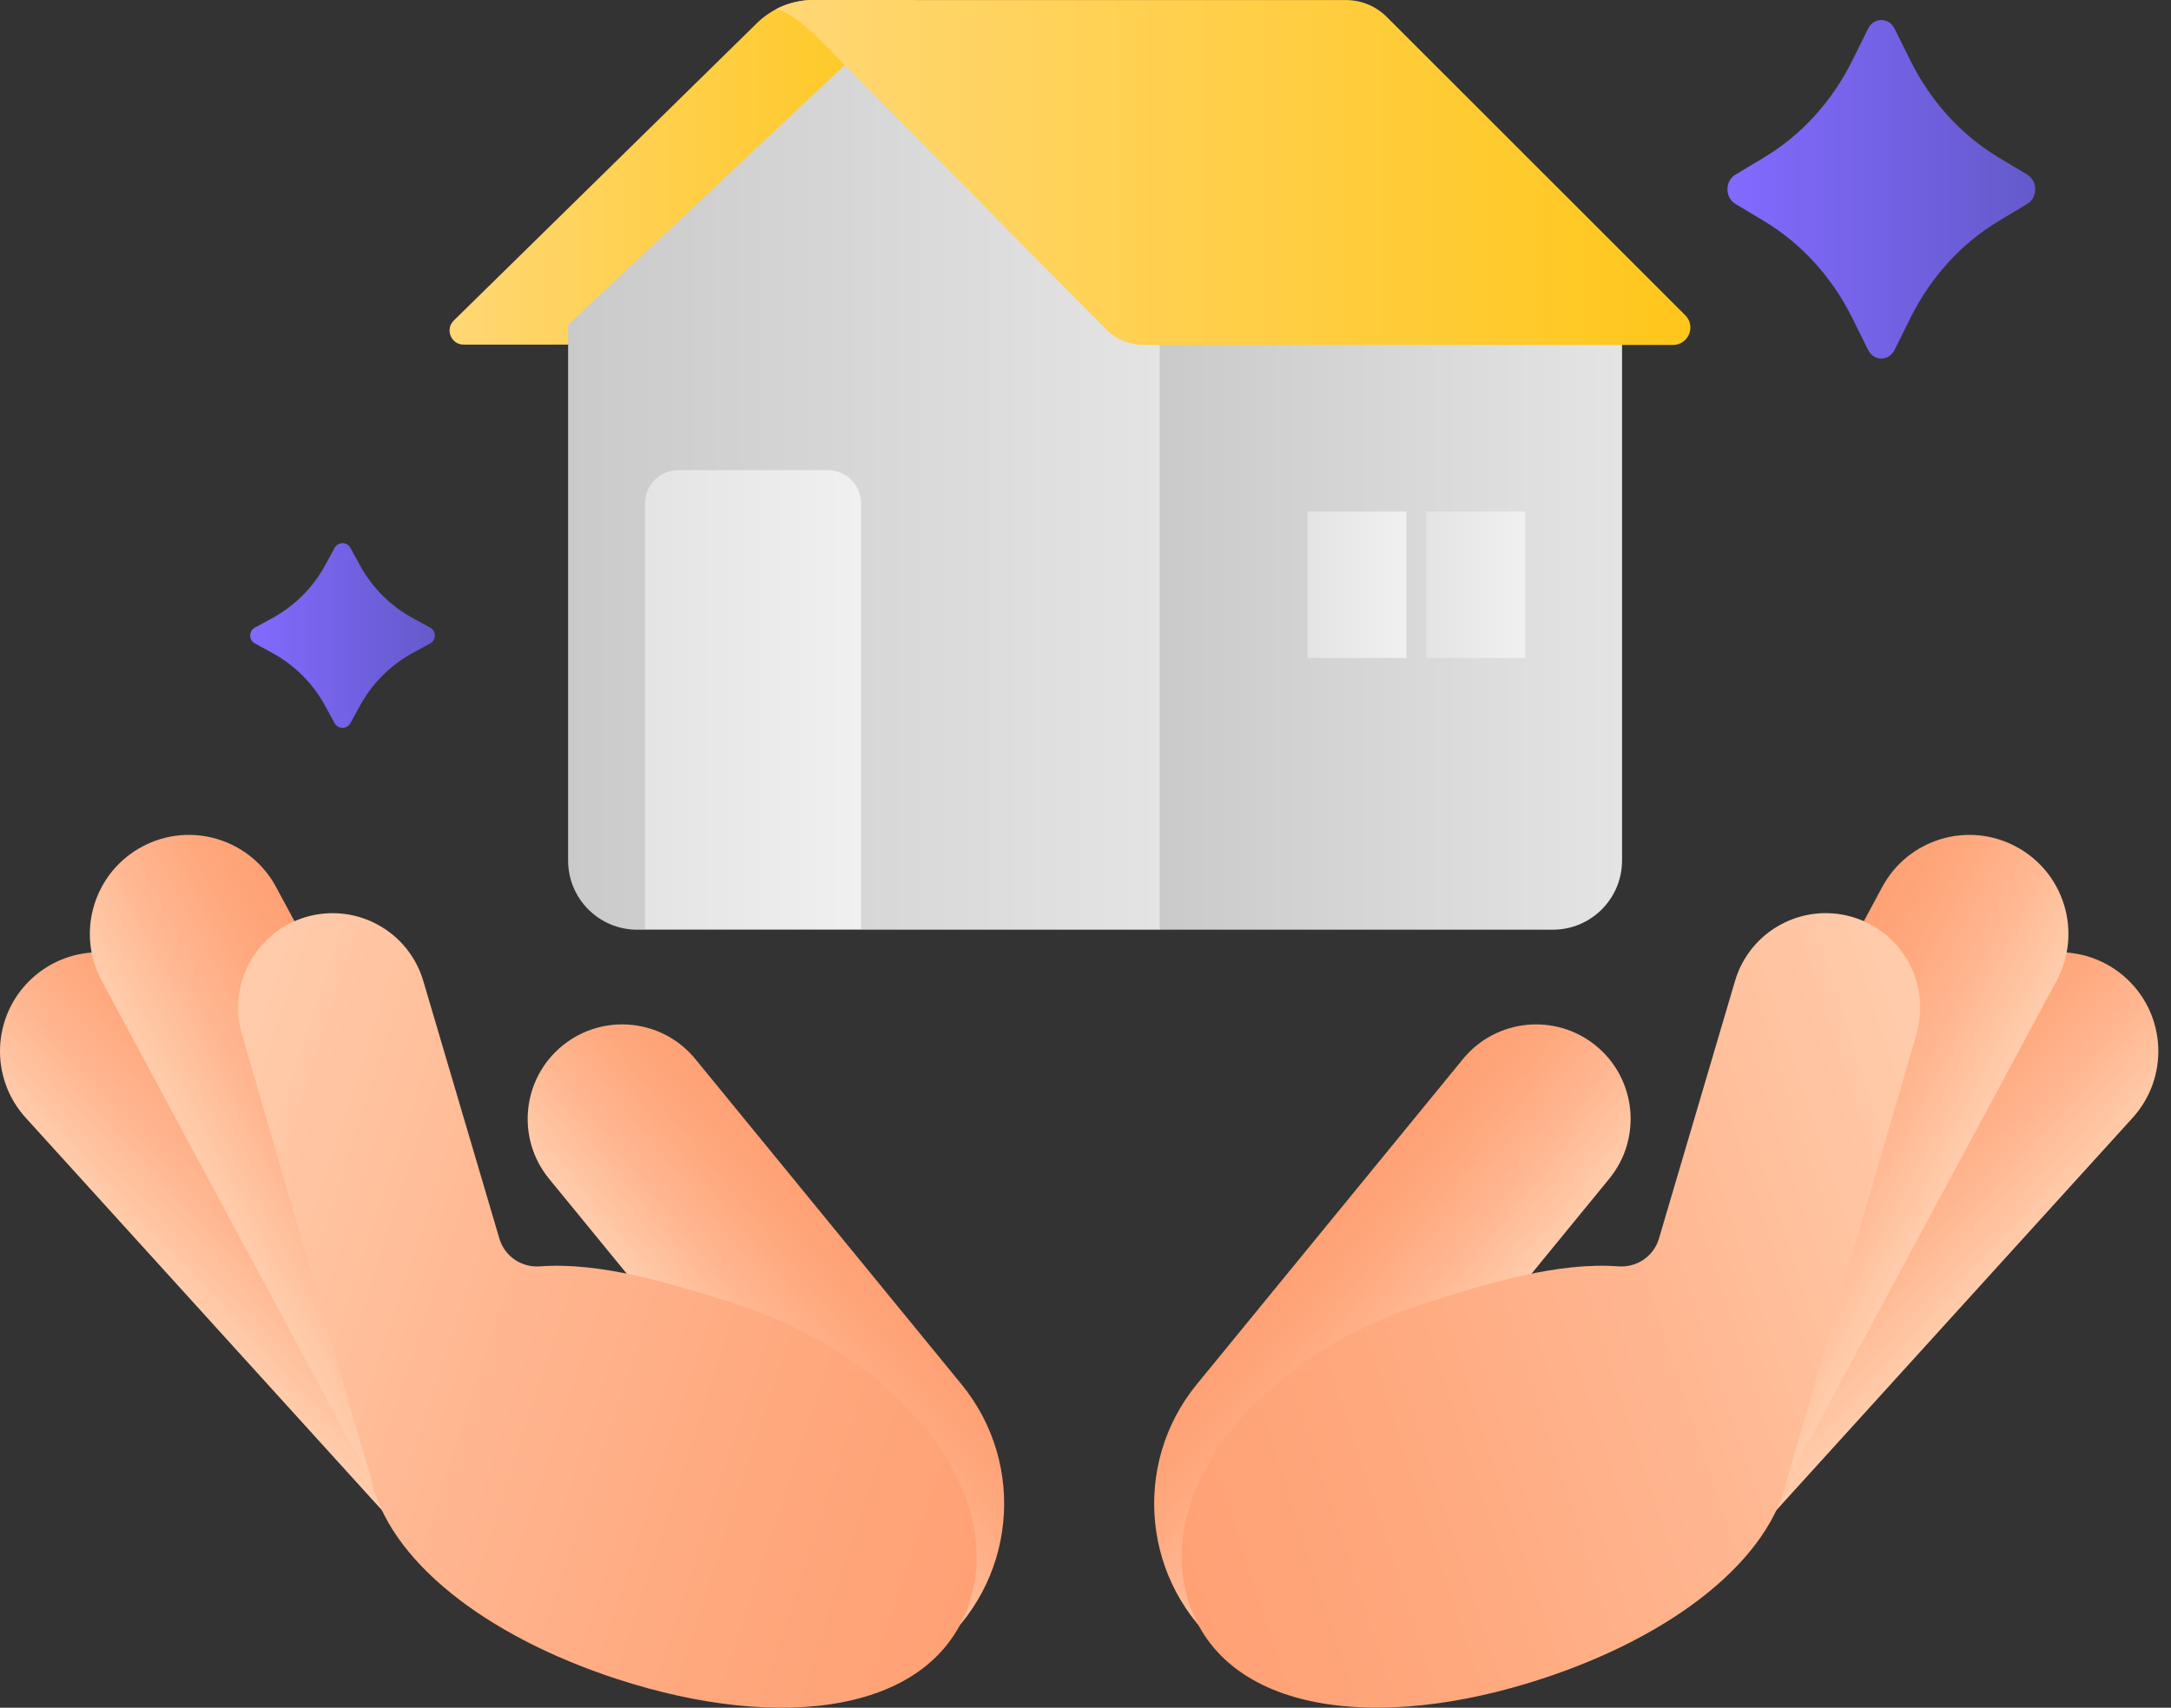 <svg width="75" height="59" viewBox="0 0 75 59" fill="none" xmlns="http://www.w3.org/2000/svg">
<rect x="0" y="0" width="75" height="59" fill="#333333" stroke="none"/>
<path d="M20.925 50.16L13.719 52.756L0.907 38.639C-0.374 37.251 -0.288 35.088 1.1 33.806C2.488 32.526 4.652 32.612 5.934 34L20.925 50.16Z" fill="url(#paint0_linear_422_2551)"/>
<path d="M32.288 57.001L18.962 40.718C17.824 39.32 18.034 37.263 19.432 36.125C20.83 34.987 22.888 35.197 24.026 36.595L33.215 47.826C35.5 50.615 35.084 54.727 32.288 57.001Z" fill="url(#paint1_linear_422_2551)"/>
<path d="M19.982 50.066L13.949 53.289L3.509 33.878C2.618 32.211 3.247 30.139 4.913 29.25C6.58 28.358 8.652 28.988 9.542 30.654L19.982 50.066Z" fill="url(#paint2_linear_422_2551)"/>
<path d="M25.48 45.073C23.148 44.311 20.703 43.596 18.652 43.752C18.018 43.8 17.433 43.404 17.252 42.792L14.627 33.904C14.123 32.173 12.311 31.177 10.58 31.679C8.849 32.183 7.854 33.995 8.356 35.726L12.793 50.993C13.391 53.922 16.803 56.534 21.304 58.005C26.982 59.86 32.241 59.198 33.492 55.368C34.743 51.538 31.157 46.928 25.48 45.073Z" fill="url(#paint3_linear_422_2551)"/>
<path d="M53.636 50.16L60.841 52.756L73.656 38.639C74.936 37.251 74.85 35.088 73.462 33.806C72.074 32.526 69.91 32.612 68.628 34L53.636 50.16Z" fill="url(#paint4_linear_422_2551)"/>
<path d="M42.273 57.001L55.599 40.718C56.737 39.32 56.527 37.263 55.129 36.125C53.731 34.987 51.673 35.197 50.535 36.595L41.345 47.826C39.063 50.615 39.479 54.727 42.273 57.001Z" fill="url(#paint5_linear_422_2551)"/>
<path d="M54.579 50.066L60.611 53.289L71.052 33.878C71.943 32.211 71.314 30.139 69.647 29.25C67.981 28.358 65.909 28.988 65.019 30.654L54.579 50.066Z" fill="url(#paint6_linear_422_2551)"/>
<path d="M49.082 45.074C51.415 44.312 53.859 43.596 55.91 43.752C56.545 43.8 57.129 43.404 57.31 42.793L59.935 33.903C60.439 32.172 62.251 31.176 63.982 31.678C65.713 32.181 66.709 33.994 66.207 35.724L61.769 50.992C61.171 53.92 57.759 56.533 53.258 58.004C47.58 59.859 42.321 59.196 41.07 55.367C39.82 51.537 43.404 46.929 49.082 45.074Z" fill="url(#paint7_linear_422_2551)"/>
<path d="M19.611 11.906L31.625 0H28.102C27.373 0 26.672 0.287 26.151 0.797L15.677 11.073C15.367 11.378 15.582 11.906 16.017 11.906H19.611Z" fill="url(#paint8_linear_422_2551)"/>
<path d="M40.085 11.9L30.761 0.765L19.626 11.221V29.731C19.626 31.052 20.696 32.121 22.016 32.121H40.086V11.9H40.085Z" fill="url(#paint9_linear_422_2551)"/>
<path d="M53.646 32.12H40.063V11.906H56.036V29.731C56.034 31.051 54.964 32.12 53.646 32.12Z" fill="url(#paint10_linear_422_2551)"/>
<path d="M57.795 11.917H39.493C39.013 11.917 38.553 11.725 38.215 11.382L28.329 1.385C28.329 1.385 27.383 0.398 26.802 0.323C27.373 -0.001 28.016 0.002 28.016 0.002H46.5C47.029 0.002 47.534 0.212 47.908 0.585L58.219 10.891C58.599 11.269 58.33 11.917 57.795 11.917Z" fill="url(#paint11_linear_422_2551)"/>
<path d="M29.749 32.1H22.283V17.393C22.283 16.757 22.798 16.242 23.434 16.242H28.596C29.232 16.242 29.747 16.757 29.747 17.393V32.1H29.749Z" fill="url(#paint12_linear_422_2551)"/>
<path d="M48.589 17.673H45.17V22.732H48.589V17.673Z" fill="url(#paint13_linear_422_2551)"/>
<path d="M52.69 17.673H49.271V22.732H52.69V17.673Z" fill="url(#paint14_linear_422_2551)"/>
<path d="M12.107 18.929L12.438 19.537C12.858 20.303 13.487 20.932 14.254 21.352L14.861 21.683C15.077 21.801 15.077 22.111 14.861 22.23L14.254 22.562C13.487 22.981 12.858 23.61 12.438 24.377L12.107 24.984C11.989 25.2 11.679 25.2 11.56 24.984L11.228 24.377C10.809 23.61 10.18 22.981 9.413 22.562L8.805 22.23C8.59 22.113 8.59 21.802 8.805 21.683L9.413 21.352C10.18 20.932 10.809 20.303 11.228 19.537L11.56 18.929C11.679 18.712 11.989 18.712 12.107 18.929Z" fill="url(#paint15_linear_422_2551)"/>
<path d="M65.449 0.988L66.002 2.101C66.702 3.507 67.75 4.66 69.028 5.43L70.04 6.038C70.399 6.255 70.399 6.824 70.04 7.041L69.028 7.649C67.75 8.419 66.702 9.572 66.002 10.977L65.449 12.091C65.252 12.486 64.735 12.486 64.537 12.091L63.985 10.977C63.285 9.572 62.236 8.419 60.959 7.649L59.947 7.041C59.587 6.824 59.587 6.255 59.947 6.038L60.959 5.43C62.236 4.66 63.285 3.507 63.985 2.101L64.537 0.988C64.735 0.593 65.252 0.593 65.449 0.988Z" fill="url(#paint16_linear_422_2551)"/>
<defs>
<linearGradient id="paint0_linear_422_2551" x1="7.127" y1="45.579" x2="12.312" y2="40.794" gradientUnits="userSpaceOnUse">
<stop offset="0.027" stop-color="#FFCBAA"/>
<stop offset="0.358" stop-color="#FFB892"/>
<stop offset="0.747" stop-color="#FFA77D"/>
<stop offset="1" stop-color="#FFA175"/>
</linearGradient>
<linearGradient id="paint1_linear_422_2551" x1="24.587" y1="47.625" x2="29.682" y2="43.478" gradientUnits="userSpaceOnUse">
<stop offset="0.027" stop-color="#FFCBAA"/>
<stop offset="0.358" stop-color="#FFB892"/>
<stop offset="0.747" stop-color="#FFA77D"/>
<stop offset="1" stop-color="#FFA175"/>
</linearGradient>
<linearGradient id="paint2_linear_422_2551" x1="7.887" y1="42.105" x2="13.973" y2="38.853" gradientUnits="userSpaceOnUse">
<stop offset="0.027" stop-color="#FFCBAA"/>
<stop offset="0.358" stop-color="#FFB892"/>
<stop offset="0.747" stop-color="#FFA77D"/>
<stop offset="1" stop-color="#FFA175"/>
</linearGradient>
<linearGradient id="paint3_linear_422_2551" x1="5.945" y1="41.286" x2="34.995" y2="50.779" gradientUnits="userSpaceOnUse">
<stop offset="0.027" stop-color="#FFCBAA"/>
<stop offset="0.358" stop-color="#FFB892"/>
<stop offset="0.747" stop-color="#FFA77D"/>
<stop offset="1" stop-color="#FFA175"/>
</linearGradient>
<linearGradient id="paint4_linear_422_2551" x1="67.466" y1="45.676" x2="62.281" y2="40.891" gradientUnits="userSpaceOnUse">
<stop offset="0.027" stop-color="#FFCBAA"/>
<stop offset="0.358" stop-color="#FFB892"/>
<stop offset="0.747" stop-color="#FFA77D"/>
<stop offset="1" stop-color="#FFA175"/>
</linearGradient>
<linearGradient id="paint5_linear_422_2551" x1="50.065" y1="47.639" x2="44.971" y2="43.493" gradientUnits="userSpaceOnUse">
<stop offset="0.027" stop-color="#FFCBAA"/>
<stop offset="0.358" stop-color="#FFB892"/>
<stop offset="0.747" stop-color="#FFA77D"/>
<stop offset="1" stop-color="#FFA175"/>
</linearGradient>
<linearGradient id="paint6_linear_422_2551" x1="66.72" y1="41.991" x2="60.635" y2="38.739" gradientUnits="userSpaceOnUse">
<stop offset="0.027" stop-color="#FFCBAA"/>
<stop offset="0.358" stop-color="#FFB892"/>
<stop offset="0.747" stop-color="#FFA77D"/>
<stop offset="1" stop-color="#FFA175"/>
</linearGradient>
<linearGradient id="paint7_linear_422_2551" x1="68.544" y1="41.27" x2="39.494" y2="50.763" gradientUnits="userSpaceOnUse">
<stop offset="0.027" stop-color="#FFCBAA"/>
<stop offset="0.358" stop-color="#FFB892"/>
<stop offset="0.747" stop-color="#FFA77D"/>
<stop offset="1" stop-color="#FFA175"/>
</linearGradient>
<linearGradient id="paint8_linear_422_2551" x1="15.53" y1="5.953" x2="31.624" y2="5.953" gradientUnits="userSpaceOnUse">
<stop stop-color="#FFD775"/>
<stop offset="1" stop-color="#FFC71B"/>
</linearGradient>
<linearGradient id="paint9_linear_422_2551" x1="19.626" y1="16.443" x2="40.085" y2="16.443" gradientUnits="userSpaceOnUse">
<stop stop-color="#CACACA"/>
<stop offset="1" stop-color="#E4E4E4"/>
</linearGradient>
<linearGradient id="paint10_linear_422_2551" x1="40.062" y1="22.013" x2="56.035" y2="22.013" gradientUnits="userSpaceOnUse">
<stop stop-color="#CACACA"/>
<stop offset="1" stop-color="#E4E4E4"/>
</linearGradient>
<linearGradient id="paint11_linear_422_2551" x1="26.801" y1="5.959" x2="58.397" y2="5.959" gradientUnits="userSpaceOnUse">
<stop stop-color="#FFD775"/>
<stop offset="1" stop-color="#FFC71B"/>
</linearGradient>
<linearGradient id="paint12_linear_422_2551" x1="22.285" y1="24.17" x2="29.749" y2="24.17" gradientUnits="userSpaceOnUse">
<stop stop-color="#E4E4E4"/>
<stop offset="1" stop-color="#F0F0F0"/>
</linearGradient>
<linearGradient id="paint13_linear_422_2551" x1="45.17" y1="20.202" x2="48.588" y2="20.202" gradientUnits="userSpaceOnUse">
<stop stop-color="#E4E4E4"/>
<stop offset="1" stop-color="#F0F0F0"/>
</linearGradient>
<linearGradient id="paint14_linear_422_2551" x1="49.271" y1="20.202" x2="52.689" y2="20.202" gradientUnits="userSpaceOnUse">
<stop stop-color="#E4E4E4"/>
<stop offset="1" stop-color="#F0F0F0"/>
</linearGradient>
<linearGradient id="paint15_linear_422_2551" x1="8.644" y1="21.956" x2="15.023" y2="21.956" gradientUnits="userSpaceOnUse">
<stop stop-color="#826AFF"/>
<stop offset="1" stop-color="#645ACB"/>
</linearGradient>
<linearGradient id="paint16_linear_422_2551" x1="59.679" y1="6.536" x2="70.308" y2="6.536" gradientUnits="userSpaceOnUse">
<stop stop-color="#826AFF"/>
<stop offset="1" stop-color="#645ACB"/>
</linearGradient>
</defs>
</svg>
